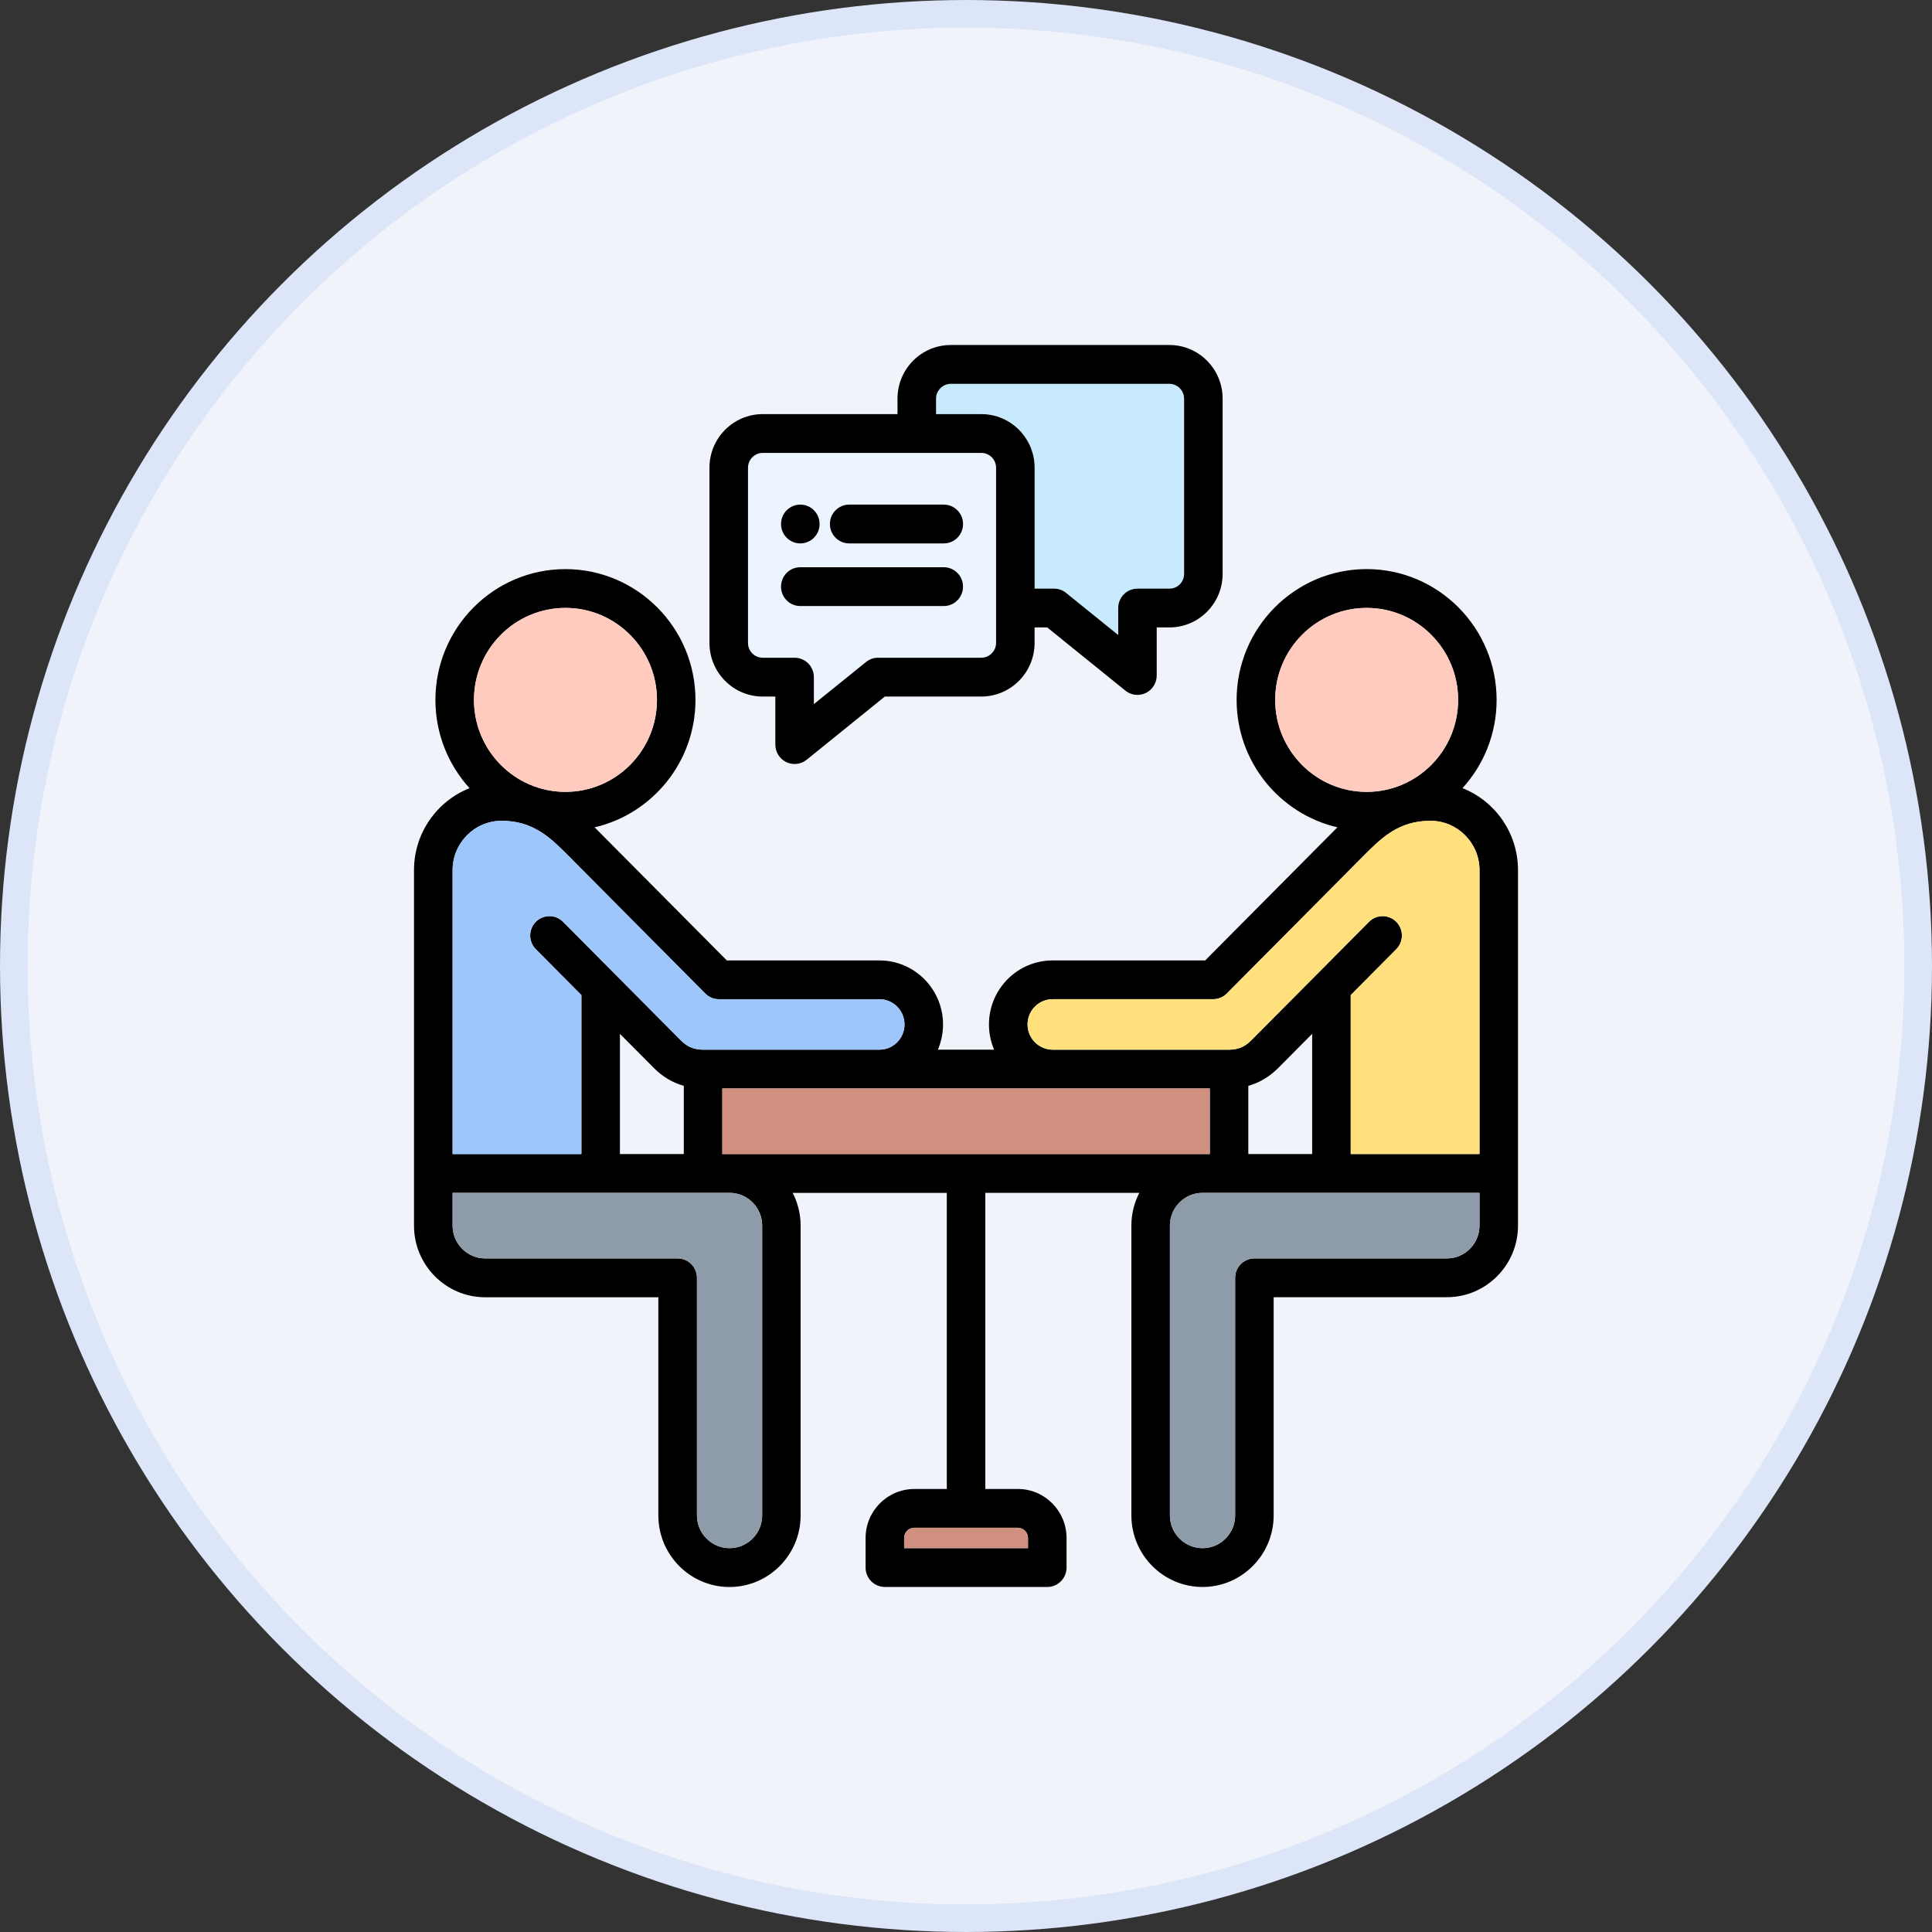<svg width="70" height="70" viewBox="0 0 70 70" fill="none" xmlns="http://www.w3.org/2000/svg">
<rect x="0" y="0" width="70" height="70" fill="#333333" stroke="none"/>
<circle cx="35" cy="35" r="34.5" fill="#F0F4FA" stroke="#DCE6F8"/>
<path d="M35.556 16.41H27.635C27.341 16.41 27.102 16.65 27.102 16.946V23.296C27.102 23.591 27.341 23.831 27.635 23.831H28.791C29.176 23.831 29.489 24.145 29.489 24.534V25.512L31.378 23.985C31.502 23.885 31.656 23.831 31.815 23.831H35.557C35.846 23.831 36.09 23.586 36.09 23.296V16.946C36.089 16.65 35.849 16.41 35.556 16.41Z" fill="#ECF4FF"/>
<path d="M37.485 16.945V21.326H38.189C38.347 21.326 38.502 21.381 38.626 21.481L40.515 23.008V22.029C40.515 21.641 40.827 21.326 41.213 21.326H42.371C42.664 21.326 42.902 21.087 42.902 20.794V14.441C42.902 14.151 42.659 13.906 42.371 13.906H34.447C34.158 13.906 33.914 14.151 33.914 14.441V15.004H35.556C36.621 15.004 37.485 15.875 37.485 16.945Z" fill="#C7EBFD"/>
<path d="M52.989 28.556C53.757 27.712 54.225 26.59 54.225 25.358C54.225 22.746 52.113 20.619 49.515 20.619C46.918 20.619 44.805 22.746 44.805 25.358C44.805 27.606 46.368 29.491 48.457 29.975C48.435 29.997 48.414 30.018 48.392 30.04L43.666 34.798H38.138C36.866 34.798 35.832 35.838 35.832 37.118C35.832 37.442 35.899 37.751 36.019 38.032H33.981C34.1 37.752 34.168 37.442 34.168 37.118C34.168 35.839 33.134 34.798 31.862 34.798H26.334L21.608 30.04C21.587 30.019 21.565 29.997 21.544 29.976C23.634 29.492 25.198 27.607 25.198 25.359C25.198 22.747 23.084 20.62 20.486 20.62C17.887 20.62 15.776 22.747 15.776 25.359C15.776 26.591 16.245 27.713 17.012 28.557C15.835 29.024 15 30.18 15 31.528V44.408C15 45.838 16.156 47.002 17.577 47.002H23.853V54.907C23.853 56.337 25.009 57.5 26.43 57.5C27.851 57.5 29.008 56.337 29.008 54.907V44.408C29.008 43.98 28.904 43.576 28.72 43.22H34.304V53.949H33.128C32.154 53.949 31.362 54.745 31.362 55.723V56.796C31.362 57.185 31.675 57.499 32.06 57.499H37.945C38.33 57.499 38.643 57.185 38.643 56.796V55.722C38.643 54.744 37.85 53.948 36.878 53.948H35.7V43.219H41.28C41.096 43.575 40.992 43.98 40.992 44.407V54.905C40.992 56.335 42.149 57.499 43.57 57.499C44.991 57.499 46.147 56.335 46.147 54.905V47H52.423C53.844 47 55 45.837 55 44.407V31.527C55.001 30.178 54.166 29.023 52.989 28.556ZM37.246 55.722V56.093H32.758V55.722C32.758 55.519 32.923 55.354 33.127 55.354H36.876C37.08 55.354 37.246 55.519 37.246 55.722ZM46.202 25.358C46.202 23.521 47.689 22.026 49.516 22.026C51.343 22.026 52.83 23.521 52.83 25.358C52.83 27.196 51.343 28.691 49.516 28.691C47.689 28.691 46.202 27.196 46.202 25.358ZM37.23 37.117C37.23 36.614 37.638 36.203 38.139 36.203H43.956C44.141 36.203 44.319 36.129 44.449 35.998L49.381 31.034C50.042 30.368 50.667 29.739 51.827 29.739C52.807 29.739 53.605 30.541 53.605 31.527V41.814H48.939V36.055L50.589 34.394C50.862 34.12 50.862 33.675 50.589 33.4C50.317 33.125 49.875 33.125 49.603 33.4L45.326 37.703C45.104 37.928 44.851 38.033 44.531 38.033H38.14C37.638 38.032 37.23 37.623 37.23 37.118V37.117ZM45.229 41.813V39.342C45.635 39.227 46.003 39.008 46.314 38.694L47.542 37.458V41.813H45.229ZM22.461 41.813V37.458L23.688 38.692C23.999 39.008 24.367 39.227 24.775 39.342V41.813H22.461ZM26.171 39.437H43.833V41.813H26.171V39.437ZM20.487 22.026C22.316 22.026 23.804 23.521 23.804 25.358C23.804 27.196 22.316 28.691 20.487 28.691C18.659 28.691 17.174 27.196 17.174 25.358C17.174 23.521 18.66 22.026 20.487 22.026ZM18.177 29.739C19.336 29.739 19.96 30.368 20.622 31.034L25.553 35.998C25.684 36.13 25.861 36.204 26.046 36.204H31.863C32.365 36.204 32.772 36.614 32.772 37.118C32.772 37.623 32.365 38.032 31.863 38.032H25.472C25.152 38.032 24.9 37.927 24.675 37.7L20.401 33.4C20.129 33.125 19.686 33.125 19.414 33.4C19.142 33.674 19.142 34.119 19.415 34.394L21.065 36.054V41.813H16.399V31.527C16.399 30.54 17.196 29.738 18.177 29.738V29.739ZM27.615 44.408V54.906C27.615 55.561 27.084 56.093 26.434 56.093C25.783 56.093 25.252 55.561 25.252 54.906V46.298C25.252 45.91 24.94 45.595 24.554 45.595H17.58C16.928 45.595 16.399 45.062 16.399 44.408V43.22H26.434C27.085 43.219 27.615 43.752 27.615 44.408ZM53.605 44.408C53.605 45.062 53.074 45.595 52.423 45.595H45.45C45.065 45.595 44.752 45.91 44.752 46.298V54.906C44.752 55.561 44.222 56.093 43.571 56.093C42.92 56.093 42.389 55.561 42.389 54.906V44.408C42.389 43.753 42.92 43.22 43.571 43.22H53.606V44.408H53.605ZM27.634 25.237H28.092V26.978C28.092 27.249 28.247 27.495 28.488 27.612C28.584 27.659 28.687 27.681 28.79 27.681C28.946 27.681 29.101 27.629 29.227 27.527L32.06 25.237H35.556C36.619 25.237 37.485 24.366 37.485 23.296V22.733H37.943L40.775 25.023C40.902 25.125 41.056 25.177 41.212 25.177C41.315 25.177 41.418 25.155 41.514 25.108C41.756 24.991 41.91 24.744 41.91 24.474V22.733H42.371C43.433 22.733 44.298 21.863 44.298 20.794V14.442C44.298 13.371 43.434 12.5 42.371 12.5H34.447C33.383 12.5 32.518 13.371 32.518 14.442V15.004H27.634C26.57 15.004 25.705 15.875 25.705 16.946V23.296C25.705 24.366 26.57 25.237 27.634 25.237ZM33.915 14.442C33.915 14.152 34.159 13.907 34.448 13.907H42.372C42.659 13.907 42.902 14.152 42.902 14.442V20.794C42.902 21.088 42.664 21.327 42.372 21.327H41.213C40.828 21.327 40.515 21.642 40.515 22.03V23.008L38.626 21.482C38.502 21.381 38.348 21.327 38.189 21.327H37.486V16.946C37.486 15.875 36.62 15.004 35.557 15.004H33.915V14.442ZM27.102 16.946C27.102 16.651 27.341 16.41 27.635 16.41H35.557C35.851 16.41 36.09 16.651 36.09 16.946V23.296C36.09 23.586 35.846 23.831 35.557 23.831H31.814C31.656 23.831 31.501 23.886 31.377 23.986L29.488 25.512V24.534C29.488 24.146 29.176 23.831 28.79 23.831H27.634C27.34 23.831 27.101 23.591 27.101 23.296V16.946H27.102ZM28.298 21.255C28.298 20.866 28.61 20.552 28.996 20.552H34.194C34.579 20.552 34.892 20.866 34.892 21.255C34.892 21.643 34.579 21.958 34.194 21.958H28.996C28.611 21.958 28.298 21.643 28.298 21.255ZM30.069 18.986C30.069 18.597 30.382 18.283 30.767 18.283H34.195C34.58 18.283 34.893 18.597 34.893 18.986C34.893 19.374 34.58 19.689 34.195 19.689H30.767C30.382 19.689 30.069 19.374 30.069 18.986ZM28.299 18.986C28.299 18.597 28.611 18.283 28.997 18.283C29.383 18.283 29.695 18.597 29.695 18.986C29.695 19.374 29.383 19.689 28.997 19.689C28.611 19.689 28.298 19.374 28.298 18.986H28.299Z" fill="black"/>
<path d="M42.387 44.407V54.905C42.387 55.56 42.917 56.092 43.568 56.092C44.219 56.092 44.749 55.56 44.749 54.905V46.297C44.749 45.909 45.062 45.594 45.447 45.594H52.421C53.072 45.594 53.602 45.061 53.602 44.407V43.219H43.568C42.916 43.218 42.387 43.751 42.387 44.407Z" fill="#8D9CA8"/>
<path d="M32.758 55.721V56.092H37.246V55.721C37.246 55.518 37.08 55.353 36.877 55.353H33.128C32.924 55.353 32.758 55.518 32.758 55.721Z" fill="#D09080"/>
<path d="M49.517 28.691C51.347 28.691 52.831 27.199 52.831 25.358C52.831 23.517 51.347 22.025 49.517 22.025C47.687 22.025 46.203 23.517 46.203 25.358C46.203 27.199 47.687 28.691 49.517 28.691Z" fill="#FFCBBE"/>
<path d="M26.172 39.437H43.834V41.813H26.172V39.437Z" fill="#D09080"/>
<path d="M20.486 28.691C22.314 28.691 23.802 27.196 23.802 25.358C23.802 23.52 22.314 22.025 20.486 22.025C18.657 22.025 17.172 23.52 17.172 25.358C17.172 27.196 18.659 28.691 20.486 28.691Z" fill="#FFCBBE"/>
<path d="M38.141 38.031H44.532C44.852 38.031 45.104 37.926 45.327 37.701L49.603 33.398C49.875 33.124 50.318 33.124 50.59 33.398C50.862 33.673 50.862 34.118 50.589 34.392L48.939 36.053V41.812H53.605V31.526C53.605 30.54 52.808 29.738 51.827 29.738C50.668 29.738 50.043 30.367 49.381 31.033L44.45 35.996C44.319 36.128 44.142 36.202 43.957 36.202H38.14C37.638 36.202 37.23 36.612 37.23 37.116C37.231 37.621 37.639 38.03 38.141 38.03V38.031Z" fill="#FFE07D"/>
<path d="M21.064 36.053L19.414 34.392C19.141 34.118 19.141 33.673 19.413 33.398C19.685 33.123 20.128 33.123 20.4 33.398L24.674 37.699C24.899 37.926 25.152 38.031 25.471 38.031H31.862C32.364 38.031 32.771 37.621 32.771 37.117C32.771 36.613 32.364 36.203 31.862 36.203H26.045C25.86 36.203 25.683 36.129 25.552 35.997L20.622 31.034C19.96 30.368 19.335 29.739 18.177 29.739C17.196 29.739 16.398 30.541 16.398 31.527V41.814H21.065V36.054H21.064V36.053Z" fill="#9DC6FB"/>
<path d="M17.58 45.594H24.553C24.939 45.594 25.251 45.909 25.251 46.297V54.905C25.251 55.56 25.782 56.092 26.433 56.092C27.083 56.092 27.614 55.56 27.614 54.905V44.407C27.614 43.752 27.083 43.219 26.433 43.219H16.398V44.407C16.398 45.061 16.929 45.594 17.58 45.594Z" fill="#8D9CA8"/>
</svg>
